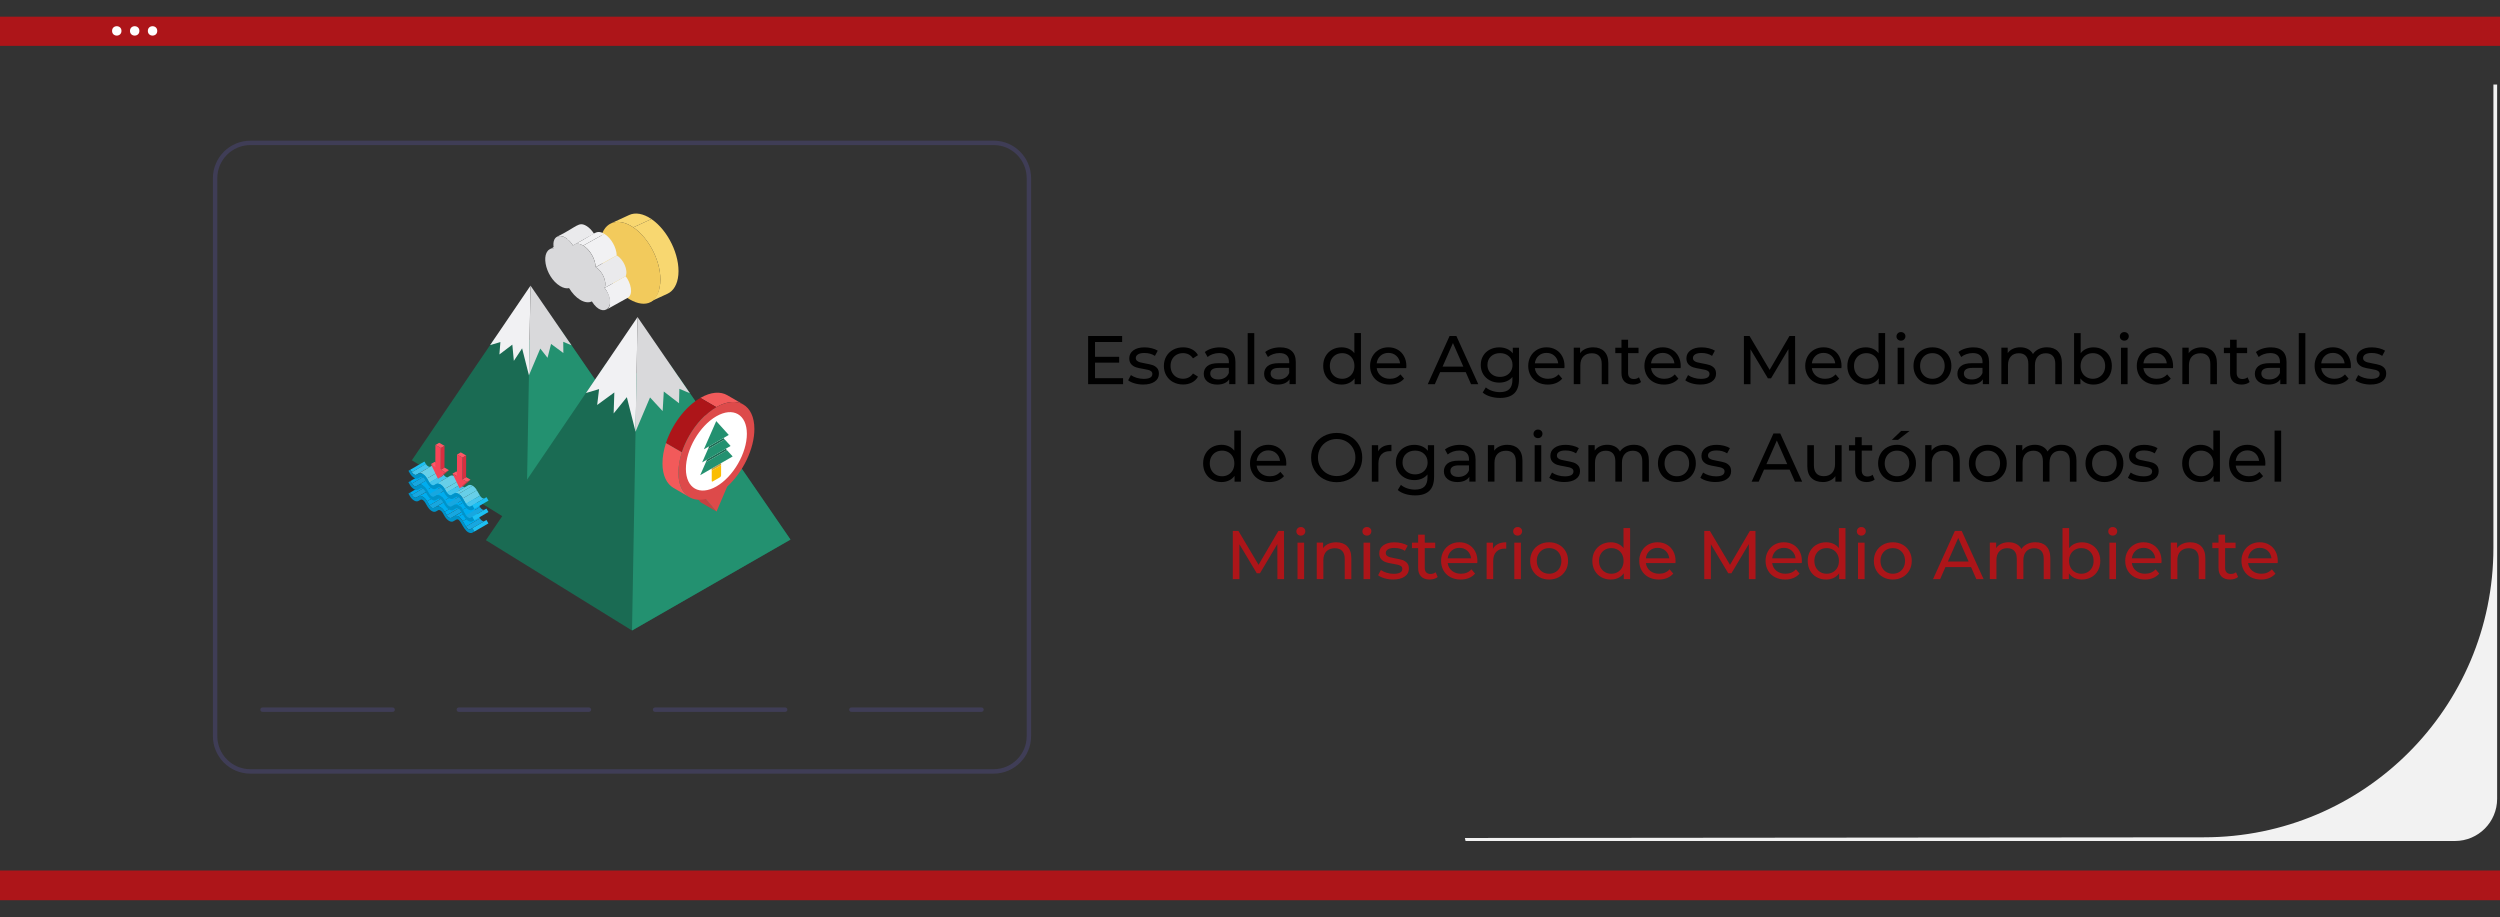 <?xml version="1.0" encoding="UTF-8"?>
<svg id="Capa_1" data-name="Capa 1" xmlns="http://www.w3.org/2000/svg" xmlns:xlink="http://www.w3.org/1999/xlink" viewBox="0 0 872 320">
  <rect x="0" y="0" width="872" height="320" fill="#333333" stroke="none"/>
  <defs>
    <style>
      .cls-1 {
        fill: #00adef;
      }

      .cls-2 {
        fill: #d72f40;
      }

      .cls-3 {
        clip-path: url(#clippath-2);
      }

      .cls-3, .cls-4, .cls-5, .cls-6 {
        fill: none;
      }

      .cls-7 {
        fill: #fff;
      }

      .cls-8 {
        fill: #1cc0f3;
      }

      .cls-9 {
        fill: #3f3d56;
      }

      .cls-10 {
        fill: #d9d9db;
      }

      .cls-11 {
        fill: #f25a5a;
      }

      .cls-12 {
        fill: #cea03a;
      }

      .cls-13 {
        fill: #67cfe8;
      }

      .cls-14 {
        fill: #0093c9;
      }

      .cls-15 {
        fill: #c44141;
      }

      .cls-16 {
        fill: #f1f1f3;
      }

      .cls-17 {
        fill: #17a7e0;
      }

      .cls-18 {
        fill: #ad1519;
      }

      .cls-19 {
        fill: #f2ca5c;
      }

      .cls-20 {
        fill: #f8d770;
      }

      .cls-21 {
        fill: #239170;
      }

      .cls-5 {
        clip-path: url(#clippath);
      }

      .cls-22 {
        fill: #eaeaec;
      }

      .cls-6 {
        clip-path: url(#clippath-1);
      }

      .cls-23 {
        fill: #fabd00;
      }

      .cls-24 {
        fill: #1a6b53;
      }

      .cls-25 {
        fill: #45c5ed;
      }

      .cls-26 {
        fill: #f74457;
      }

      .cls-27 {
        fill: #f2f2f2;
      }

      .cls-28 {
        fill: #dd4a4a;
      }

      .cls-29 {
        fill: #ff5766;
      }
    </style>
    <clipPath id="clippath">
      <rect class="cls-4" x="137.22" y="80.32" width="145.97" height="133.34" transform="translate(59.25 354.37) rotate(-88.91)"/>
    </clipPath>
    <clipPath id="clippath-1">
      <rect class="cls-4" x="226.48" y="136.88" width="60.02" height="62.75"/>
    </clipPath>
    <clipPath id="clippath-2">
      <rect class="cls-4" x="142.39" y="154.38" width="28.03" height="31.62"/>
    </clipPath>
  </defs>
  <g>
    <g class="cls-5">
      <path class="cls-20" d="m213.14,77.9l6.32-2.91c2.09-.96,4.85-.57,7.75,1.41l-6.32,2.91c-2.91-1.98-5.66-2.37-7.75-1.41h0Zm0,0"/>
    </g>
    <path class="cls-20" d="m232.82,102.46l-6.32,2.91c2.07-.95,3.49-3.23,3.79-6.61.59-6.81-3.61-15.52-9.4-19.45l6.32-2.91c5.79,3.94,9.99,12.64,9.4,19.45-.3,3.38-1.72,5.65-3.79,6.61h0Zm0,0"/>
    <path class="cls-19" d="m220.9,79.31c5.79,3.93,9.99,12.64,9.4,19.45-1.42,16.21-22.37,2.17-20.94-14.24.59-6.81,5.76-9.14,11.54-5.21h0Zm0,0"/>
    <path class="cls-24" d="m195.35,114.65c-3.22,2.5-7.44,4.02-12.66,3.92-3.5-.07-10.15-.54-10.15-.54l-28.89,42.51,39.88,24.64,43.25-24.81-31.43-45.73Zm0,0"/>
    <path class="cls-21" d="m184.71,118.51l-1.18,66.67,43.25-24.81-28.17-40.98s-9.6-1.15-13.9-.88h0Zm0,0"/>
    <path class="cls-16" d="m185.04,99.64l-14.09,20.74,3.59-1.08-.35,4.34,4.51-3.43.53,5.66,2.88-4.37,2.38,9.42.55-31.28Zm0,0"/>
    <path class="cls-10" d="m184.49,130.92l3.96-9.34,2.53,3.22,1.23-4.84,4.29,3.17-.04-3.91,2.87,1.21-14.28-20.79-.55,31.28Zm0,0"/>
    <path class="cls-24" d="m233.8,127.21c-3.03,1.93-6.79,3.08-11.32,2.99-4.5-.09-8.2-1.35-11.14-3.37l-41.86,61.59,50.96,31.5,55.27-31.71-41.92-61Zm0,0"/>
    <path class="cls-21" d="m236.72,131.46c-3.03,1.93-9.71-1.17-14.24-1.26-.15,0-.29-.03-.44-.03l-1.59,89.74,55.27-31.71-39-56.75Zm0,0"/>
    <path class="cls-16" d="m222.38,110.59l-18.01,26.5,4.59-1.38-.67,5.55,5.99-4.38-.24,7.33,4.6-5.68,3.04,12.04.71-39.98Zm0,0"/>
    <path class="cls-10" d="m221.67,150.57l5.06-11.94,4.4,4.76.4-6.83,5.32,4.1.11-5.04,3.67,1.54-18.26-26.57-.71,39.98Zm0,0"/>
    <path class="cls-22" d="m191.82,86.92c7.48-4.03,7.4-4.41,8.7-4.43l-7.35,4.09c-.5,0-.95.12-1.35.34h0Zm0,0"/>
    <path class="cls-22" d="m194.29,82.56c6.95-3.36,7.47-5.43,10.28-3.74,1,.6,1.91,1.57,2.61,2.7l-7.35,4.09c-1.2-1.94-3.66-4.09-5.54-3.04h0Zm0,0"/>
    <path class="cls-16" d="m218.94,103.87l-7.35,4.09c2.17-1.21,1.03-5.32-.71-7.53l7.35-4.09c1.73,2.21,2.86,6.34.71,7.53h0Zm0,0"/>
    <path class="cls-16" d="m200.26,85.29c6.92-3.32,7.52-5.53,10.52-3.72l-7.35,4.09c-1.23-.74-2.35-.82-3.17-.37h0Zm0,0"/>
    <path class="cls-22" d="m207.75,93.16l7.35-4.09.07.03-7.35,4.09-.07-.03Zm0,0"/>
    <path class="cls-22" d="m207.82,93.19l7.35-4.09c2.26,1.36,4,5.07,3.07,7.24l-7.35,4.09c.92-2.15-.78-5.86-3.07-7.24h0Zm0,0"/>
    <path class="cls-16" d="m203.44,85.66l7.35-4.09c2.36,1.42,4.23,4.71,4.32,7.5l-7.35,4.09c-.08-2.79-1.96-6.08-4.32-7.5h0Zm0,0"/>
    <path class="cls-10" d="m207.75,93.16l.07.03c2.26,1.36,4,5.07,3.07,7.24,4.81,6.12-.33,11.3-4.45,4.7-1.08.53-2.52.39-4.08-.55-1.5-.9-2.84-2.38-3.86-4.08-.89.2-1.97-.02-3.12-.71-5.52-3.33-7.25-13.16-2.22-13.2-1-5.26,3.73-5.73,6.67-.97,2.66-2.47,7.77,2.83,7.92,7.55h0Zm0,0"/>
  </g>
  <rect id="e89f9aca-511f-49ec-bc12-8613d3bd0166" class="cls-18" y="5.82" width="872" height="10.18"/>
  <rect id="e89f9aca-511f-49ec-bc12-8613d3bd0166-2" data-name="e89f9aca-511f-49ec-bc12-8613d3bd0166" class="cls-18" x="0" y="303.63" width="872" height="10.37"/>
  <circle id="f2fdcd7e-077f-47c5-987d-3f56ec08fcb2" class="cls-7" cx="46.98" cy="10.78" r="1.64"/>
  <circle id="bb8af87f-8865-4134-a554-08faac1a89d0" class="cls-7" cx="53.21" cy="10.78" r="1.64"/>
  <circle id="bd4c0ca0-b96c-4f92-a965-84f83cdee98a" class="cls-7" cx="40.73" cy="10.78" r="1.64"/>
  <g>
    <path d="m391.73,131.91v2.09h-12.19v-16.8h11.86v2.09h-9.46v5.16h8.42v2.04h-8.42v5.42h9.79Z"/>
    <path d="m395.76,133.72c-.96-.28-1.71-.64-2.26-1.07l.96-1.82c.56.4,1.24.72,2.04.96.8.24,1.61.36,2.42.36,2.02,0,3.02-.58,3.02-1.73,0-.38-.14-.69-.41-.91-.27-.22-.61-.39-1.02-.49-.41-.1-.99-.22-1.74-.35-1.02-.16-1.86-.34-2.51-.55s-1.2-.56-1.67-1.06c-.46-.5-.7-1.19-.7-2.09,0-1.15.48-2.08,1.44-2.77.96-.7,2.25-1.04,3.86-1.04.85,0,1.7.1,2.54.31.85.21,1.54.49,2.09.84l-.98,1.82c-1.04-.67-2.26-1.01-3.67-1.01-.98,0-1.72.16-2.23.48-.51.32-.77.74-.77,1.27,0,.42.14.74.43.98.29.24.64.42,1.07.53.42.11,1.02.24,1.79.38,1.02.18,1.85.36,2.48.56.63.2,1.17.54,1.62,1.02s.67,1.15.67,2.02c0,1.15-.49,2.07-1.48,2.75-.98.68-2.32,1.02-4.02,1.02-1.04,0-2.04-.14-3-.42Z"/>
    <path d="m409.21,133.3c-1.02-.56-1.81-1.33-2.39-2.32-.58-.98-.86-2.1-.86-3.35s.29-2.36.86-3.35,1.37-1.75,2.39-2.3c1.02-.55,2.17-.83,3.47-.83,1.15,0,2.18.23,3.08.7.9.46,1.6,1.14,2.1,2.02l-1.75,1.13c-.4-.61-.9-1.06-1.49-1.37-.59-.3-1.25-.46-1.97-.46-.83,0-1.58.18-2.24.55-.66.37-1.18.89-1.56,1.57-.38.68-.56,1.46-.56,2.34s.19,1.68.56,2.36c.38.68.9,1.2,1.56,1.57.66.37,1.41.55,2.24.55.72,0,1.38-.15,1.97-.46.59-.3,1.09-.76,1.49-1.37l1.75,1.1c-.5.88-1.2,1.56-2.1,2.03-.9.47-1.93.71-3.08.71-1.3,0-2.45-.28-3.47-.84Z"/>
    <path d="m429.52,122.45c.94.86,1.4,2.15,1.4,3.86v7.68h-2.18v-1.68c-.38.59-.93,1.04-1.64,1.36-.71.31-1.56.47-2.53.47-1.42,0-2.56-.34-3.42-1.03-.86-.69-1.28-1.59-1.28-2.71s.41-2.02,1.22-2.7c.82-.68,2.11-1.02,3.89-1.02h3.65v-.46c0-.99-.29-1.75-.86-2.28-.58-.53-1.42-.79-2.54-.79-.75,0-1.49.12-2.21.37-.72.25-1.33.58-1.82,1l-.96-1.73c.66-.53,1.44-.93,2.35-1.21.91-.28,1.88-.42,2.9-.42,1.76,0,3.11.43,4.04,1.3Zm-2.29,9.32c.64-.39,1.1-.95,1.39-1.67v-1.78h-3.55c-1.95,0-2.93.66-2.93,1.97,0,.64.25,1.14.74,1.51.5.37,1.18.55,2.06.55s1.64-.2,2.28-.59Z"/>
    <path d="m435.19,116.19h2.3v17.81h-2.3v-17.81Z"/>
    <path d="m450.57,122.45c.94.86,1.4,2.15,1.4,3.86v7.68h-2.18v-1.68c-.38.59-.93,1.04-1.64,1.36-.71.31-1.56.47-2.53.47-1.42,0-2.56-.34-3.42-1.03-.86-.69-1.28-1.59-1.28-2.71s.41-2.02,1.22-2.7c.82-.68,2.11-1.02,3.89-1.02h3.65v-.46c0-.99-.29-1.75-.86-2.28-.58-.53-1.42-.79-2.54-.79-.75,0-1.49.12-2.21.37-.72.25-1.33.58-1.82,1l-.96-1.73c.66-.53,1.44-.93,2.35-1.21.91-.28,1.88-.42,2.9-.42,1.76,0,3.11.43,4.04,1.3Zm-2.29,9.32c.64-.39,1.1-.95,1.39-1.67v-1.78h-3.55c-1.95,0-2.93.66-2.93,1.97,0,.64.25,1.14.74,1.51.5.37,1.18.55,2.06.55s1.64-.2,2.28-.59Z"/>
    <path d="m474.7,116.19v17.81h-2.21v-2.02c-.51.7-1.16,1.24-1.94,1.61-.78.37-1.65.55-2.59.55-1.23,0-2.34-.27-3.31-.82s-1.74-1.31-2.29-2.29c-.55-.98-.83-2.12-.83-3.4s.28-2.41.83-3.38c.55-.98,1.32-1.74,2.29-2.28s2.08-.82,3.31-.82c.91,0,1.75.17,2.52.52.77.34,1.41.85,1.92,1.52v-7.01h2.3Zm-4.37,15.37c.66-.38,1.17-.9,1.54-1.58.37-.68.55-1.46.55-2.34s-.18-1.66-.55-2.34c-.37-.68-.88-1.2-1.54-1.57-.66-.37-1.38-.55-2.18-.55s-1.55.18-2.2.55c-.65.37-1.16.89-1.54,1.57-.38.68-.56,1.46-.56,2.34s.19,1.66.56,2.34c.38.68.89,1.21,1.54,1.58.65.38,1.38.56,2.2.56s1.53-.19,2.18-.56Z"/>
    <path d="m490.51,128.4h-10.32c.14,1.12.64,2.02,1.48,2.7.84.68,1.88,1.02,3.13,1.02,1.52,0,2.74-.51,3.67-1.54l1.27,1.49c-.58.67-1.29,1.18-2.15,1.54-.86.35-1.81.53-2.87.53-1.34,0-2.54-.28-3.58-.83-1.04-.55-1.84-1.32-2.41-2.32-.57-.99-.85-2.11-.85-3.36s.28-2.34.83-3.34c.55-.99,1.31-1.76,2.28-2.32.97-.55,2.06-.83,3.28-.83s2.3.28,3.25.83c.95.55,1.7,1.32,2.23,2.32s.8,2.13.8,3.41c0,.18-.02.41-.05.7Zm-9.01-4.3c-.74.67-1.18,1.55-1.31,2.64h8.16c-.13-1.07-.56-1.95-1.31-2.63-.74-.68-1.67-1.02-2.77-1.02s-2.03.34-2.77,1.01Z"/>
    <path d="m511.25,129.8h-8.93l-1.85,4.2h-2.47l7.61-16.8h2.38l7.63,16.8h-2.52l-1.85-4.2Zm-.84-1.92l-3.62-8.23-3.62,8.23h7.25Z"/>
    <path d="m529.83,121.28v10.99c0,2.22-.55,3.87-1.66,4.93-1.1,1.06-2.75,1.6-4.94,1.6-1.2,0-2.34-.16-3.43-.49-1.09-.33-1.97-.8-2.64-1.4l1.1-1.78c.59.51,1.32.92,2.2,1.21s1.77.44,2.7.44c1.49,0,2.59-.35,3.3-1.06.71-.7,1.07-1.78,1.07-3.22v-1.01c-.54.66-1.21,1.15-2,1.48-.79.33-1.65.49-2.58.49-1.22,0-2.32-.26-3.3-.78-.98-.52-1.76-1.25-2.32-2.18-.56-.94-.84-2-.84-3.2s.28-2.27.84-3.2c.56-.94,1.33-1.66,2.32-2.17.98-.51,2.08-.77,3.3-.77.96,0,1.85.18,2.68.53.82.35,1.5.87,2.03,1.56v-1.97h2.18Zm-4.38,9.65c.66-.35,1.18-.84,1.56-1.48.38-.63.56-1.35.56-2.15,0-1.23-.41-2.23-1.22-2.99-.82-.76-1.86-1.14-3.14-1.14s-2.35.38-3.17,1.14c-.82.76-1.22,1.76-1.22,2.99,0,.8.19,1.52.56,2.15.38.63.9,1.12,1.56,1.48s1.42.53,2.27.53,1.58-.18,2.24-.53Z"/>
    <path d="m545.67,128.4h-10.32c.14,1.12.64,2.02,1.48,2.7.84.68,1.88,1.02,3.13,1.02,1.52,0,2.74-.51,3.67-1.54l1.27,1.49c-.58.67-1.29,1.18-2.15,1.54-.86.35-1.81.53-2.87.53-1.34,0-2.54-.28-3.58-.83-1.04-.55-1.84-1.32-2.41-2.32-.57-.99-.85-2.11-.85-3.36s.28-2.34.83-3.34c.55-.99,1.31-1.76,2.28-2.32.97-.55,2.06-.83,3.28-.83s2.3.28,3.25.83c.95.55,1.7,1.32,2.23,2.32s.8,2.13.8,3.41c0,.18-.02.41-.05.7Zm-9.01-4.3c-.74.67-1.18,1.55-1.31,2.64h8.16c-.13-1.07-.56-1.95-1.31-2.63-.74-.68-1.67-1.02-2.77-1.02s-2.03.34-2.77,1.01Z"/>
    <path d="m559.55,122.56c.95.94,1.43,2.31,1.43,4.12v7.32h-2.3v-7.06c0-1.23-.3-2.16-.89-2.78s-1.44-.94-2.54-.94c-1.25,0-2.23.36-2.95,1.09-.72.73-1.08,1.77-1.08,3.13v6.55h-2.3v-12.72h2.21v1.92c.46-.66,1.09-1.16,1.88-1.51.79-.35,1.69-.53,2.7-.53,1.62,0,2.9.47,3.85,1.4Z"/>
    <path d="m572.4,133.25c-.34.29-.75.51-1.25.66s-1.01.23-1.54.23c-1.28,0-2.27-.34-2.98-1.03-.71-.69-1.06-1.67-1.06-2.95v-6.98h-2.16v-1.9h2.16v-2.78h2.3v2.78h3.65v1.9h-3.65v6.89c0,.69.17,1.22.52,1.58.34.37.84.55,1.48.55.7,0,1.3-.2,1.8-.6l.72,1.66Z"/>
    <path d="m586.2,128.4h-10.32c.14,1.12.64,2.02,1.48,2.7.84.68,1.88,1.02,3.13,1.02,1.52,0,2.74-.51,3.67-1.54l1.27,1.49c-.58.67-1.29,1.18-2.15,1.54-.86.35-1.81.53-2.87.53-1.34,0-2.54-.28-3.58-.83-1.04-.55-1.84-1.32-2.41-2.32-.57-.99-.85-2.11-.85-3.36s.28-2.34.83-3.34,1.31-1.76,2.28-2.32c.97-.55,2.06-.83,3.28-.83s2.3.28,3.25.83c.95.55,1.7,1.32,2.23,2.32s.8,2.13.8,3.41c0,.18-.02.41-.05.7Zm-9.01-4.3c-.74.67-1.18,1.55-1.31,2.64h8.16c-.13-1.07-.56-1.95-1.31-2.63-.74-.68-1.67-1.02-2.77-1.02s-2.03.34-2.77,1.01Z"/>
    <path d="m590.09,133.72c-.96-.28-1.71-.64-2.26-1.07l.96-1.82c.56.4,1.24.72,2.04.96s1.61.36,2.42.36c2.02,0,3.02-.58,3.02-1.73,0-.38-.14-.69-.41-.91-.27-.22-.61-.39-1.02-.49-.41-.1-.99-.22-1.74-.35-1.02-.16-1.86-.34-2.51-.55-.65-.21-1.2-.56-1.67-1.06-.46-.5-.7-1.19-.7-2.09,0-1.15.48-2.08,1.44-2.77.96-.7,2.25-1.04,3.86-1.04.85,0,1.7.1,2.54.31s1.54.49,2.09.84l-.98,1.82c-1.04-.67-2.26-1.01-3.67-1.01-.98,0-1.72.16-2.23.48-.51.32-.77.74-.77,1.27,0,.42.14.74.43.98.29.24.64.42,1.07.53.42.11,1.02.24,1.79.38,1.02.18,1.85.36,2.48.56.63.2,1.17.54,1.62,1.02.45.48.67,1.15.67,2.02,0,1.15-.49,2.07-1.48,2.75-.98.68-2.32,1.02-4.02,1.02-1.04,0-2.04-.14-3-.42Z"/>
    <path d="m623.83,134l-.02-12.24-6.07,10.2h-1.1l-6.07-10.13v12.17h-2.3v-16.8h1.97l7.01,11.81,6.91-11.81h1.97l.02,16.8h-2.3Z"/>
    <path d="m642.29,128.4h-10.32c.14,1.12.64,2.02,1.48,2.7.84.68,1.88,1.02,3.13,1.02,1.52,0,2.74-.51,3.67-1.54l1.27,1.49c-.58.67-1.29,1.18-2.15,1.54-.86.35-1.81.53-2.87.53-1.34,0-2.54-.28-3.58-.83-1.04-.55-1.84-1.32-2.41-2.32-.57-.99-.85-2.11-.85-3.36s.28-2.34.83-3.34,1.31-1.76,2.28-2.32c.97-.55,2.06-.83,3.28-.83s2.3.28,3.25.83c.95.55,1.7,1.32,2.23,2.32s.8,2.13.8,3.41c0,.18-.02.41-.05.7Zm-9.01-4.3c-.74.67-1.18,1.55-1.31,2.64h8.16c-.13-1.07-.56-1.95-1.31-2.63-.74-.68-1.67-1.02-2.77-1.02s-2.03.34-2.77,1.01Z"/>
    <path d="m657.53,116.19v17.81h-2.21v-2.02c-.51.7-1.16,1.24-1.94,1.61-.78.37-1.65.55-2.59.55-1.23,0-2.34-.27-3.31-.82s-1.74-1.31-2.29-2.29c-.55-.98-.83-2.12-.83-3.4s.28-2.41.83-3.38c.55-.98,1.32-1.74,2.29-2.28s2.08-.82,3.31-.82c.91,0,1.75.17,2.52.52.77.34,1.41.85,1.92,1.52v-7.01h2.3Zm-4.37,15.37c.66-.38,1.17-.9,1.54-1.58.37-.68.55-1.46.55-2.34s-.18-1.66-.55-2.34c-.37-.68-.88-1.2-1.54-1.57-.66-.37-1.38-.55-2.18-.55s-1.55.18-2.2.55c-.65.37-1.16.89-1.54,1.57-.38.68-.56,1.46-.56,2.34s.19,1.66.56,2.34c.38.68.89,1.21,1.54,1.58.65.38,1.38.56,2.2.56s1.53-.19,2.18-.56Z"/>
    <path d="m661.93,118.4c-.3-.29-.44-.64-.44-1.06s.15-.77.44-1.07c.3-.3.67-.44,1.12-.44s.82.14,1.12.42c.3.28.44.63.44,1.04s-.15.8-.44,1.09c-.3.3-.67.44-1.12.44s-.82-.14-1.12-.43Zm-.04,2.88h2.3v12.72h-2.3v-12.72Z"/>
    <path d="m670.63,133.3c-1.01-.56-1.8-1.33-2.36-2.32-.57-.98-.85-2.1-.85-3.35s.28-2.36.85-3.35c.57-.98,1.36-1.75,2.36-2.3,1.01-.55,2.14-.83,3.41-.83s2.4.28,3.4.83c1,.55,1.78,1.32,2.35,2.3.57.98.85,2.1.85,3.35s-.28,2.36-.85,3.35c-.57.98-1.35,1.76-2.35,2.32s-2.13.84-3.4.84-2.4-.28-3.41-.84Zm5.6-1.74c.65-.38,1.16-.9,1.52-1.58.37-.68.55-1.46.55-2.34s-.18-1.66-.55-2.34c-.37-.68-.88-1.2-1.52-1.57-.65-.37-1.38-.55-2.2-.55s-1.55.18-2.2.55c-.65.37-1.16.89-1.54,1.57-.38.68-.56,1.46-.56,2.34s.19,1.66.56,2.34c.38.68.89,1.21,1.54,1.58.65.38,1.38.56,2.2.56s1.55-.19,2.2-.56Z"/>
    <path d="m692.39,122.45c.94.86,1.4,2.15,1.4,3.86v7.68h-2.18v-1.68c-.38.59-.93,1.04-1.64,1.36s-1.56.47-2.53.47c-1.42,0-2.56-.34-3.42-1.03-.86-.69-1.28-1.59-1.28-2.71s.41-2.02,1.22-2.7c.82-.68,2.11-1.02,3.89-1.02h3.65v-.46c0-.99-.29-1.75-.86-2.28-.58-.53-1.42-.79-2.54-.79-.75,0-1.49.12-2.21.37-.72.25-1.33.58-1.82,1l-.96-1.73c.66-.53,1.44-.93,2.35-1.21.91-.28,1.88-.42,2.9-.42,1.76,0,3.11.43,4.04,1.3Zm-2.29,9.32c.64-.39,1.1-.95,1.39-1.67v-1.78h-3.55c-1.95,0-2.93.66-2.93,1.97,0,.64.25,1.14.74,1.51.5.37,1.18.55,2.06.55s1.64-.2,2.28-.59Z"/>
    <path d="m717.78,122.55c.94.93,1.4,2.3,1.4,4.13v7.32h-2.3v-7.06c0-1.23-.28-2.16-.85-2.78-.57-.62-1.38-.94-2.44-.94-1.17,0-2.1.36-2.78,1.09-.69.73-1.03,1.77-1.03,3.13v6.55h-2.3v-7.06c0-1.23-.28-2.16-.85-2.78-.57-.62-1.38-.94-2.44-.94-1.17,0-2.1.36-2.78,1.09-.69.73-1.03,1.77-1.03,3.13v6.55h-2.3v-12.72h2.21v1.9c.46-.66,1.07-1.16,1.82-1.5.75-.34,1.61-.52,2.57-.52s1.87.2,2.64.6c.77.4,1.36.98,1.78,1.75.48-.74,1.15-1.31,2-1.73.86-.42,1.82-.62,2.89-.62,1.6,0,2.87.46,3.8,1.39Z"/>
    <path d="m733.49,121.97c.98.54,1.74,1.3,2.29,2.28.55.98.83,2.1.83,3.38s-.28,2.41-.83,3.4c-.55.98-1.32,1.75-2.29,2.29-.98.54-2.08.82-3.31.82-.94,0-1.81-.18-2.59-.55-.78-.37-1.43-.9-1.94-1.61v2.02h-2.21v-17.81h2.3v7.01c.51-.67,1.15-1.18,1.92-1.52.77-.34,1.61-.52,2.52-.52,1.23,0,2.34.27,3.31.82Zm-1.31,9.59c.65-.38,1.16-.9,1.54-1.58.38-.68.56-1.46.56-2.34s-.19-1.66-.56-2.34c-.38-.68-.89-1.2-1.54-1.57-.65-.37-1.38-.55-2.2-.55s-1.53.18-2.18.55c-.66.37-1.17.89-1.54,1.57-.37.68-.55,1.46-.55,2.34s.18,1.66.55,2.34c.37.68.88,1.21,1.54,1.58.66.38,1.38.56,2.18.56s1.55-.19,2.2-.56Z"/>
    <path d="m739.84,118.4c-.3-.29-.44-.64-.44-1.06s.15-.77.44-1.07c.3-.3.67-.44,1.12-.44s.82.14,1.12.42c.3.28.44.63.44,1.04s-.15.8-.44,1.09c-.3.3-.67.44-1.12.44s-.82-.14-1.12-.43Zm-.04,2.88h2.3v12.72h-2.3v-12.72Z"/>
    <path d="m757.94,128.4h-10.32c.14,1.12.64,2.02,1.48,2.7.84.68,1.88,1.02,3.13,1.02,1.52,0,2.74-.51,3.67-1.54l1.27,1.49c-.58.67-1.29,1.18-2.15,1.54s-1.81.53-2.87.53c-1.34,0-2.54-.28-3.58-.83-1.04-.55-1.84-1.32-2.41-2.32-.57-.99-.85-2.11-.85-3.36s.28-2.34.83-3.34,1.31-1.76,2.28-2.32c.97-.55,2.06-.83,3.28-.83s2.3.28,3.25.83c.95.55,1.7,1.32,2.23,2.32s.8,2.13.8,3.41c0,.18-.02.41-.05.7Zm-9.01-4.3c-.74.67-1.18,1.55-1.31,2.64h8.16c-.13-1.07-.56-1.95-1.31-2.63-.74-.68-1.67-1.02-2.77-1.02s-2.03.34-2.77,1.01Z"/>
    <path d="m771.83,122.56c.95.94,1.43,2.31,1.43,4.12v7.32h-2.3v-7.06c0-1.23-.3-2.16-.89-2.78-.59-.62-1.44-.94-2.54-.94-1.25,0-2.23.36-2.95,1.09-.72.73-1.08,1.77-1.08,3.13v6.55h-2.3v-12.72h2.21v1.92c.46-.66,1.09-1.16,1.88-1.51.79-.35,1.69-.53,2.7-.53,1.62,0,2.9.47,3.85,1.4Z"/>
    <path d="m784.68,133.25c-.34.29-.75.51-1.25.66s-1.01.23-1.54.23c-1.28,0-2.27-.34-2.98-1.03-.7-.69-1.06-1.67-1.06-2.95v-6.98h-2.16v-1.9h2.16v-2.78h2.3v2.78h3.65v1.9h-3.65v6.89c0,.69.17,1.22.52,1.58.34.37.84.55,1.48.55.7,0,1.3-.2,1.8-.6l.72,1.66Z"/>
    <path d="m796.14,122.45c.94.86,1.4,2.15,1.4,3.86v7.68h-2.18v-1.68c-.38.59-.93,1.04-1.64,1.36s-1.56.47-2.53.47c-1.42,0-2.56-.34-3.42-1.03-.86-.69-1.28-1.59-1.28-2.71s.41-2.02,1.22-2.7c.82-.68,2.11-1.02,3.89-1.02h3.65v-.46c0-.99-.29-1.75-.86-2.28-.58-.53-1.42-.79-2.54-.79-.75,0-1.49.12-2.21.37-.72.25-1.33.58-1.82,1l-.96-1.73c.66-.53,1.44-.93,2.35-1.21.91-.28,1.88-.42,2.9-.42,1.76,0,3.11.43,4.04,1.3Zm-2.29,9.32c.64-.39,1.1-.95,1.39-1.67v-1.78h-3.55c-1.95,0-2.93.66-2.93,1.97,0,.64.25,1.14.74,1.51.5.37,1.18.55,2.06.55s1.64-.2,2.28-.59Z"/>
    <path d="m801.81,116.19h2.3v17.81h-2.3v-17.81Z"/>
    <path d="m819.96,128.4h-10.32c.14,1.12.64,2.02,1.48,2.7.84.68,1.88,1.02,3.13,1.02,1.52,0,2.74-.51,3.67-1.54l1.27,1.49c-.58.67-1.29,1.18-2.15,1.54s-1.81.53-2.87.53c-1.34,0-2.54-.28-3.58-.83-1.04-.55-1.84-1.32-2.41-2.32-.57-.99-.85-2.11-.85-3.36s.28-2.34.83-3.34,1.31-1.76,2.28-2.32c.97-.55,2.06-.83,3.28-.83s2.3.28,3.25.83c.95.55,1.7,1.32,2.23,2.32s.8,2.13.8,3.41c0,.18-.02.41-.05.7Zm-9.01-4.3c-.74.67-1.18,1.55-1.31,2.64h8.16c-.13-1.07-.56-1.95-1.31-2.63-.74-.68-1.67-1.02-2.77-1.02s-2.03.34-2.77,1.01Z"/>
    <path d="m823.84,133.72c-.96-.28-1.71-.64-2.26-1.07l.96-1.82c.56.4,1.24.72,2.04.96.8.24,1.61.36,2.42.36,2.02,0,3.02-.58,3.02-1.73,0-.38-.14-.69-.41-.91-.27-.22-.61-.39-1.02-.49-.41-.1-.99-.22-1.74-.35-1.02-.16-1.86-.34-2.51-.55-.65-.21-1.2-.56-1.67-1.06-.46-.5-.7-1.19-.7-2.09,0-1.15.48-2.08,1.44-2.77.96-.7,2.25-1.04,3.86-1.04.85,0,1.7.1,2.54.31.85.21,1.54.49,2.09.84l-.98,1.82c-1.04-.67-2.26-1.01-3.67-1.01-.98,0-1.72.16-2.23.48-.51.32-.77.74-.77,1.27,0,.42.14.74.43.98.29.24.64.42,1.07.53s1.02.24,1.79.38c1.02.18,1.85.36,2.48.56.63.2,1.17.54,1.62,1.02.45.48.67,1.15.67,2.02,0,1.15-.49,2.07-1.48,2.75-.98.68-2.32,1.02-4.02,1.02-1.04,0-2.04-.14-3-.42Z"/>
    <path d="m432.82,150.19v17.81h-2.21v-2.02c-.51.71-1.16,1.24-1.94,1.61-.78.37-1.65.55-2.59.55-1.23,0-2.34-.27-3.31-.82-.98-.54-1.74-1.31-2.29-2.29-.55-.98-.83-2.12-.83-3.4s.28-2.41.83-3.38c.55-.98,1.32-1.74,2.29-2.28.98-.54,2.08-.82,3.31-.82.91,0,1.75.17,2.52.52.77.34,1.41.85,1.92,1.52v-7.01h2.3Zm-4.37,15.37c.66-.38,1.17-.9,1.54-1.58.37-.68.55-1.46.55-2.34s-.18-1.66-.55-2.34c-.37-.68-.88-1.2-1.54-1.57-.66-.37-1.38-.55-2.18-.55s-1.55.18-2.2.55c-.65.37-1.16.89-1.54,1.57-.38.68-.56,1.46-.56,2.34s.19,1.66.56,2.34c.38.68.89,1.21,1.54,1.58.65.38,1.38.56,2.2.56s1.53-.19,2.18-.56Z"/>
    <path d="m448.63,162.4h-10.32c.14,1.12.64,2.02,1.48,2.7.84.68,1.88,1.02,3.13,1.02,1.52,0,2.74-.51,3.67-1.54l1.27,1.49c-.58.67-1.29,1.18-2.15,1.54-.86.35-1.81.53-2.87.53-1.34,0-2.54-.28-3.58-.83-1.04-.55-1.84-1.32-2.41-2.32-.57-.99-.85-2.11-.85-3.36s.28-2.34.83-3.34c.55-.99,1.31-1.76,2.28-2.32.97-.55,2.06-.83,3.28-.83s2.3.28,3.25.83c.95.55,1.7,1.32,2.23,2.32s.8,2.13.8,3.41c0,.18-.02.41-.05.7Zm-9.01-4.3c-.74.67-1.18,1.55-1.31,2.64h8.16c-.13-1.07-.56-1.95-1.31-2.63-.74-.68-1.67-1.02-2.77-1.02s-2.03.34-2.77,1.01Z"/>
    <path d="m461.67,167.07c-1.36-.74-2.43-1.77-3.2-3.08-.78-1.31-1.16-2.78-1.16-4.39s.39-3.08,1.16-4.39c.78-1.31,1.84-2.34,3.2-3.08s2.89-1.12,4.58-1.12,3.2.37,4.56,1.12c1.36.74,2.42,1.77,3.19,3.07.77,1.3,1.15,2.77,1.15,4.4s-.38,3.1-1.15,4.4c-.77,1.3-1.83,2.33-3.19,3.07-1.36.74-2.88,1.12-4.56,1.12s-3.22-.37-4.58-1.12Zm7.91-1.86c.98-.56,1.76-1.33,2.33-2.32.57-.98.85-2.08.85-3.3s-.28-2.32-.85-3.3c-.57-.98-1.34-1.76-2.33-2.32-.98-.56-2.09-.84-3.32-.84s-2.35.28-3.35.84c-1,.56-1.78,1.33-2.35,2.32-.57.98-.85,2.08-.85,3.3s.28,2.32.85,3.3c.57.98,1.35,1.76,2.35,2.32,1,.56,2.12.84,3.35.84s2.34-.28,3.32-.84Z"/>
    <path d="m482.47,155.73c.78-.38,1.74-.58,2.86-.58v2.23c-.13-.02-.3-.02-.53-.02-1.25,0-2.23.37-2.94,1.12-.71.74-1.07,1.8-1.07,3.18v6.34h-2.3v-12.72h2.21v2.14c.4-.74.99-1.3,1.78-1.68Z"/>
    <path d="m500.21,155.28v10.99c0,2.22-.55,3.87-1.66,4.93-1.1,1.06-2.75,1.6-4.94,1.6-1.2,0-2.34-.16-3.43-.49s-1.97-.8-2.64-1.4l1.1-1.78c.59.51,1.32.92,2.2,1.21s1.77.44,2.7.44c1.49,0,2.59-.35,3.3-1.06s1.07-1.78,1.07-3.22v-1.01c-.54.66-1.21,1.15-2,1.48-.79.33-1.65.49-2.58.49-1.22,0-2.32-.26-3.3-.78-.98-.52-1.76-1.25-2.32-2.18-.56-.94-.84-2-.84-3.2s.28-2.27.84-3.2c.56-.94,1.33-1.66,2.32-2.17.98-.51,2.08-.77,3.3-.77.96,0,1.85.18,2.68.53.82.35,1.5.87,2.03,1.56v-1.97h2.18Zm-4.38,9.65c.66-.35,1.18-.84,1.56-1.48s.56-1.35.56-2.15c0-1.23-.41-2.23-1.22-2.99-.82-.76-1.86-1.14-3.14-1.14s-2.35.38-3.17,1.14c-.82.76-1.22,1.76-1.22,2.99,0,.8.19,1.52.56,2.15s.9,1.12,1.56,1.48c.66.35,1.42.53,2.27.53s1.58-.18,2.24-.53Z"/>
    <path d="m513.28,156.45c.94.86,1.4,2.15,1.4,3.86v7.68h-2.18v-1.68c-.38.59-.93,1.04-1.64,1.36-.71.31-1.56.47-2.53.47-1.42,0-2.56-.34-3.42-1.03-.86-.69-1.28-1.59-1.28-2.71s.41-2.02,1.22-2.7c.82-.68,2.11-1.02,3.89-1.02h3.65v-.46c0-.99-.29-1.75-.86-2.28-.58-.53-1.42-.79-2.54-.79-.75,0-1.49.12-2.21.37-.72.25-1.33.58-1.82,1l-.96-1.73c.66-.53,1.44-.93,2.35-1.21.91-.28,1.88-.42,2.9-.42,1.76,0,3.11.43,4.04,1.3Zm-2.29,9.32c.64-.39,1.1-.95,1.39-1.67v-1.78h-3.55c-1.95,0-2.93.66-2.93,1.97,0,.64.25,1.14.74,1.51.5.37,1.18.55,2.06.55s1.64-.2,2.28-.59Z"/>
    <path d="m529.6,156.56c.95.94,1.43,2.31,1.43,4.12v7.32h-2.3v-7.06c0-1.23-.3-2.16-.89-2.78-.59-.62-1.44-.94-2.54-.94-1.25,0-2.23.36-2.95,1.09-.72.73-1.08,1.77-1.08,3.13v6.55h-2.3v-12.72h2.21v1.92c.46-.66,1.09-1.16,1.88-1.51.79-.35,1.69-.53,2.7-.53,1.62,0,2.9.47,3.85,1.4Z"/>
    <path d="m535.33,152.4c-.3-.29-.44-.64-.44-1.06s.15-.77.44-1.07c.3-.3.67-.44,1.12-.44s.82.14,1.12.42c.3.28.44.63.44,1.04s-.15.8-.44,1.09-.67.44-1.12.44-.82-.14-1.12-.43Zm-.04,2.88h2.3v12.72h-2.3v-12.72Z"/>
    <path d="m542.64,167.72c-.96-.28-1.71-.64-2.26-1.07l.96-1.82c.56.4,1.24.72,2.04.96s1.61.36,2.42.36c2.02,0,3.02-.58,3.02-1.73,0-.38-.14-.69-.41-.91-.27-.22-.61-.39-1.02-.49-.41-.1-.99-.22-1.74-.35-1.02-.16-1.86-.34-2.51-.55-.65-.21-1.2-.56-1.67-1.06-.46-.5-.7-1.19-.7-2.09,0-1.15.48-2.08,1.44-2.77.96-.7,2.25-1.04,3.86-1.04.85,0,1.7.1,2.54.31s1.54.49,2.09.84l-.98,1.82c-1.04-.67-2.26-1.01-3.67-1.01-.98,0-1.72.16-2.23.48-.51.32-.77.74-.77,1.27,0,.42.14.74.43.98.29.24.64.42,1.07.53.42.11,1.02.24,1.79.38,1.02.18,1.85.36,2.48.56s1.17.54,1.62,1.02c.45.48.67,1.15.67,2.02,0,1.15-.49,2.07-1.48,2.75-.98.68-2.32,1.02-4.02,1.02-1.04,0-2.04-.14-3-.42Z"/>
    <path d="m573.73,156.55c.94.93,1.4,2.3,1.4,4.13v7.32h-2.3v-7.06c0-1.23-.28-2.16-.85-2.78-.57-.62-1.38-.94-2.44-.94-1.17,0-2.1.36-2.78,1.09-.69.73-1.03,1.77-1.03,3.13v6.55h-2.3v-7.06c0-1.23-.28-2.16-.85-2.78-.57-.62-1.38-.94-2.44-.94-1.17,0-2.1.36-2.78,1.09-.69.73-1.03,1.77-1.03,3.13v6.55h-2.3v-12.72h2.21v1.9c.46-.66,1.07-1.16,1.82-1.5.75-.34,1.61-.52,2.57-.52s1.87.2,2.64.6c.77.4,1.36.98,1.78,1.75.48-.74,1.15-1.31,2-1.73.86-.42,1.82-.62,2.89-.62,1.6,0,2.87.46,3.8,1.39Z"/>
    <path d="m581.5,167.3c-1.01-.56-1.8-1.33-2.36-2.32-.57-.98-.85-2.1-.85-3.35s.28-2.36.85-3.35c.57-.98,1.36-1.75,2.36-2.3,1.01-.55,2.14-.83,3.41-.83s2.4.28,3.4.83c1,.55,1.78,1.32,2.35,2.3.57.98.85,2.1.85,3.35s-.28,2.36-.85,3.35c-.57.98-1.35,1.76-2.35,2.32-1,.56-2.13.84-3.4.84s-2.4-.28-3.41-.84Zm5.6-1.74c.65-.38,1.16-.9,1.52-1.58.37-.68.55-1.46.55-2.34s-.18-1.66-.55-2.34c-.37-.68-.88-1.2-1.52-1.57-.65-.37-1.38-.55-2.2-.55s-1.55.18-2.2.55c-.65.37-1.16.89-1.54,1.57-.38.68-.56,1.46-.56,2.34s.19,1.66.56,2.34c.38.68.89,1.21,1.54,1.58.65.38,1.38.56,2.2.56s1.55-.19,2.2-.56Z"/>
    <path d="m595.34,167.72c-.96-.28-1.71-.64-2.26-1.07l.96-1.82c.56.4,1.24.72,2.04.96s1.61.36,2.42.36c2.02,0,3.02-.58,3.02-1.73,0-.38-.14-.69-.41-.91-.27-.22-.61-.39-1.02-.49-.41-.1-.99-.22-1.74-.35-1.02-.16-1.86-.34-2.51-.55-.65-.21-1.2-.56-1.67-1.06-.46-.5-.7-1.19-.7-2.09,0-1.15.48-2.08,1.44-2.77.96-.7,2.25-1.04,3.86-1.04.85,0,1.7.1,2.54.31s1.54.49,2.09.84l-.98,1.82c-1.04-.67-2.26-1.01-3.67-1.01-.98,0-1.72.16-2.23.48-.51.32-.77.74-.77,1.27,0,.42.14.74.43.98.29.24.64.42,1.07.53.42.11,1.02.24,1.79.38,1.02.18,1.85.36,2.48.56s1.17.54,1.62,1.02c.45.48.67,1.15.67,2.02,0,1.15-.49,2.07-1.48,2.75-.98.68-2.32,1.02-4.02,1.02-1.04,0-2.04-.14-3-.42Z"/>
    <path d="m624.22,163.8h-8.93l-1.85,4.2h-2.47l7.61-16.8h2.38l7.63,16.8h-2.52l-1.85-4.2Zm-.84-1.92l-3.62-8.23-3.62,8.23h7.25Z"/>
    <path d="m642.36,155.28v12.72h-2.18v-1.92c-.46.66-1.08,1.16-1.84,1.52-.76.36-1.59.54-2.48.54-1.7,0-3.03-.47-4.01-1.4-.98-.94-1.46-2.32-1.46-4.14v-7.32h2.3v7.06c0,1.23.3,2.16.89,2.8s1.44.95,2.54.95c1.22,0,2.18-.37,2.88-1.1.7-.74,1.06-1.78,1.06-3.12v-6.58h2.3Z"/>
    <path d="m653.9,167.25c-.34.29-.75.51-1.25.66-.5.15-1.01.23-1.54.23-1.28,0-2.27-.34-2.98-1.03-.71-.69-1.06-1.67-1.06-2.95v-6.98h-2.16v-1.9h2.16v-2.78h2.3v2.78h3.65v1.9h-3.65v6.89c0,.69.17,1.22.52,1.58.34.37.84.55,1.48.55.7,0,1.3-.2,1.8-.6l.72,1.66Z"/>
    <path d="m658.29,167.3c-1.01-.56-1.8-1.33-2.36-2.32-.57-.98-.85-2.1-.85-3.35s.28-2.36.85-3.35c.57-.98,1.36-1.75,2.36-2.3,1.01-.55,2.14-.83,3.41-.83s2.4.28,3.4.83c1,.55,1.78,1.32,2.35,2.3.57.98.85,2.1.85,3.35s-.28,2.36-.85,3.35c-.57.98-1.35,1.76-2.35,2.32-1,.56-2.13.84-3.4.84s-2.4-.28-3.41-.84Zm5.6-1.74c.65-.38,1.16-.9,1.52-1.58.37-.68.55-1.46.55-2.34s-.18-1.66-.55-2.34c-.37-.68-.88-1.2-1.52-1.57-.65-.37-1.38-.55-2.2-.55s-1.55.18-2.2.55c-.65.37-1.16.89-1.54,1.57-.38.68-.56,1.46-.56,2.34s.19,1.66.56,2.34c.38.68.89,1.21,1.54,1.58.65.38,1.38.56,2.2.56s1.55-.19,2.2-.56Zm-.76-15.25h2.93l-4.03,3.12h-2.16l3.26-3.12Z"/>
    <path d="m682.14,156.56c.95.94,1.43,2.31,1.43,4.12v7.32h-2.3v-7.06c0-1.23-.3-2.16-.89-2.78-.59-.62-1.44-.94-2.54-.94-1.25,0-2.23.36-2.95,1.09-.72.73-1.08,1.77-1.08,3.13v6.55h-2.3v-12.72h2.21v1.92c.46-.66,1.09-1.16,1.88-1.51.79-.35,1.69-.53,2.7-.53,1.62,0,2.9.47,3.85,1.4Z"/>
    <path d="m689.95,167.3c-1.01-.56-1.8-1.33-2.36-2.32-.57-.98-.85-2.1-.85-3.35s.28-2.36.85-3.35c.57-.98,1.36-1.75,2.36-2.3,1.01-.55,2.14-.83,3.41-.83s2.4.28,3.4.83c1,.55,1.78,1.32,2.35,2.3.57.98.85,2.1.85,3.35s-.29,2.36-.85,3.35c-.57.98-1.35,1.76-2.35,2.32-1,.56-2.13.84-3.4.84s-2.4-.28-3.41-.84Zm5.6-1.74c.65-.38,1.16-.9,1.52-1.58.37-.68.55-1.46.55-2.34s-.18-1.66-.55-2.34c-.37-.68-.88-1.2-1.52-1.57-.65-.37-1.38-.55-2.2-.55s-1.55.18-2.2.55c-.65.37-1.16.89-1.54,1.57-.38.68-.56,1.46-.56,2.34s.19,1.66.56,2.34c.38.68.89,1.21,1.54,1.58.65.38,1.38.56,2.2.56s1.55-.19,2.2-.56Z"/>
    <path d="m722.87,156.55c.94.93,1.4,2.3,1.4,4.13v7.32h-2.3v-7.06c0-1.23-.28-2.16-.85-2.78-.57-.62-1.38-.94-2.44-.94-1.17,0-2.1.36-2.78,1.09-.69.73-1.03,1.77-1.03,3.13v6.55h-2.3v-7.06c0-1.23-.28-2.16-.85-2.78-.57-.62-1.38-.94-2.44-.94-1.17,0-2.1.36-2.78,1.09-.69.73-1.03,1.77-1.03,3.13v6.55h-2.3v-12.72h2.21v1.9c.46-.66,1.07-1.16,1.82-1.5.75-.34,1.61-.52,2.57-.52s1.87.2,2.64.6c.77.4,1.36.98,1.78,1.75.48-.74,1.15-1.31,2-1.73.86-.42,1.82-.62,2.89-.62,1.6,0,2.87.46,3.8,1.39Z"/>
    <path d="m730.63,167.3c-1.01-.56-1.8-1.33-2.36-2.32-.57-.98-.85-2.1-.85-3.35s.28-2.36.85-3.35c.57-.98,1.36-1.75,2.36-2.3,1.01-.55,2.14-.83,3.41-.83s2.4.28,3.4.83c1,.55,1.78,1.32,2.35,2.3.57.98.85,2.1.85,3.35s-.29,2.36-.85,3.35c-.57.98-1.35,1.76-2.35,2.32-1,.56-2.13.84-3.4.84s-2.4-.28-3.41-.84Zm5.6-1.74c.65-.38,1.16-.9,1.52-1.58.37-.68.55-1.46.55-2.34s-.18-1.66-.55-2.34c-.37-.68-.88-1.2-1.52-1.57-.65-.37-1.38-.55-2.2-.55s-1.55.18-2.2.55c-.65.37-1.16.89-1.54,1.57-.38.68-.56,1.46-.56,2.34s.19,1.66.56,2.34c.38.68.89,1.21,1.54,1.58.65.38,1.38.56,2.2.56s1.55-.19,2.2-.56Z"/>
    <path d="m744.48,167.72c-.96-.28-1.71-.64-2.26-1.07l.96-1.82c.56.4,1.24.72,2.04.96.8.24,1.61.36,2.42.36,2.02,0,3.02-.58,3.02-1.73,0-.38-.14-.69-.41-.91-.27-.22-.61-.39-1.02-.49-.41-.1-.99-.22-1.74-.35-1.02-.16-1.86-.34-2.51-.55-.65-.21-1.2-.56-1.67-1.06-.46-.5-.7-1.19-.7-2.09,0-1.15.48-2.08,1.44-2.77.96-.7,2.25-1.04,3.86-1.04.85,0,1.7.1,2.54.31.85.21,1.54.49,2.09.84l-.98,1.82c-1.04-.67-2.26-1.01-3.67-1.01-.98,0-1.72.16-2.23.48-.51.32-.77.74-.77,1.27,0,.42.14.74.43.98.29.24.64.42,1.07.53s1.02.24,1.79.38c1.02.18,1.85.36,2.48.56.63.2,1.17.54,1.62,1.02.45.48.67,1.15.67,2.02,0,1.15-.49,2.07-1.48,2.75-.98.68-2.32,1.02-4.02,1.02-1.04,0-2.04-.14-3-.42Z"/>
    <path d="m774.31,150.19v17.81h-2.21v-2.02c-.51.71-1.16,1.24-1.94,1.61-.78.37-1.65.55-2.59.55-1.23,0-2.34-.27-3.31-.82s-1.74-1.31-2.29-2.29c-.55-.98-.83-2.12-.83-3.4s.28-2.41.83-3.38c.55-.98,1.32-1.74,2.29-2.28s2.08-.82,3.31-.82c.91,0,1.75.17,2.52.52.77.34,1.41.85,1.92,1.52v-7.01h2.3Zm-4.37,15.37c.66-.38,1.17-.9,1.54-1.58.37-.68.55-1.46.55-2.34s-.18-1.66-.55-2.34c-.37-.68-.88-1.2-1.54-1.57-.66-.37-1.38-.55-2.18-.55s-1.55.18-2.2.55c-.65.37-1.16.89-1.54,1.57-.38.68-.56,1.46-.56,2.34s.19,1.66.56,2.34c.38.68.89,1.21,1.54,1.58.65.38,1.38.56,2.2.56s1.53-.19,2.18-.56Z"/>
    <path d="m790.13,162.4h-10.32c.14,1.12.64,2.02,1.48,2.7.84.68,1.88,1.02,3.13,1.02,1.52,0,2.74-.51,3.67-1.54l1.27,1.49c-.58.67-1.29,1.18-2.15,1.54-.86.35-1.81.53-2.87.53-1.34,0-2.54-.28-3.58-.83-1.04-.55-1.84-1.32-2.41-2.32-.57-.99-.85-2.11-.85-3.36s.28-2.34.83-3.34,1.31-1.76,2.28-2.32c.97-.55,2.06-.83,3.28-.83s2.3.28,3.25.83c.95.55,1.7,1.32,2.23,2.32s.8,2.13.8,3.41c0,.18-.02.41-.05.7Zm-9.01-4.3c-.74.67-1.18,1.55-1.31,2.64h8.16c-.13-1.07-.56-1.95-1.31-2.63-.74-.68-1.67-1.02-2.77-1.02s-2.03.34-2.77,1.01Z"/>
    <path d="m793.37,150.19h2.3v17.81h-2.3v-17.81Z"/>
    <path class="cls-18" d="m445.56,202l-.02-12.24-6.07,10.2h-1.1l-6.07-10.13v12.17h-2.3v-16.8h1.97l7.01,11.81,6.91-11.81h1.97l.02,16.8h-2.3Z"/>
    <path class="cls-18" d="m452.61,186.4c-.3-.29-.44-.64-.44-1.06s.15-.77.44-1.07c.3-.3.67-.44,1.12-.44s.82.14,1.12.42c.3.28.44.63.44,1.04s-.15.8-.44,1.09c-.3.3-.67.44-1.12.44s-.82-.14-1.12-.43Zm-.04,2.88h2.3v12.72h-2.3v-12.72Z"/>
    <path class="cls-18" d="m469.91,190.56c.95.94,1.43,2.31,1.43,4.12v7.32h-2.3v-7.06c0-1.23-.3-2.16-.89-2.78s-1.44-.94-2.54-.94c-1.25,0-2.23.36-2.95,1.09-.72.73-1.08,1.77-1.08,3.13v6.55h-2.3v-12.72h2.21v1.92c.46-.66,1.09-1.16,1.88-1.51.79-.35,1.69-.53,2.7-.53,1.62,0,2.9.47,3.85,1.4Z"/>
    <path class="cls-18" d="m475.65,186.4c-.3-.29-.44-.64-.44-1.06s.15-.77.44-1.07c.3-.3.67-.44,1.12-.44s.82.14,1.12.42c.3.28.44.63.44,1.04s-.15.8-.44,1.09c-.3.3-.67.44-1.12.44s-.82-.14-1.12-.43Zm-.04,2.88h2.3v12.72h-2.3v-12.72Z"/>
    <path class="cls-18" d="m482.95,201.72c-.96-.28-1.71-.64-2.26-1.07l.96-1.82c.56.4,1.24.72,2.04.96.8.24,1.61.36,2.42.36,2.02,0,3.02-.58,3.02-1.73,0-.38-.14-.69-.41-.91-.27-.22-.61-.39-1.02-.49-.41-.1-.99-.22-1.74-.35-1.02-.16-1.86-.34-2.51-.55-.65-.21-1.2-.56-1.67-1.06s-.7-1.19-.7-2.09c0-1.15.48-2.08,1.44-2.77s2.25-1.04,3.86-1.04c.85,0,1.7.1,2.54.31.85.21,1.54.49,2.09.84l-.98,1.82c-1.04-.67-2.26-1.01-3.67-1.01-.98,0-1.72.16-2.23.48-.51.32-.77.74-.77,1.27,0,.42.14.74.43.98.29.24.64.42,1.07.53.42.11,1.02.24,1.79.38,1.02.18,1.85.36,2.48.56.63.2,1.17.54,1.62,1.02.45.48.67,1.15.67,2.02,0,1.15-.49,2.07-1.48,2.75-.98.68-2.32,1.02-4.02,1.02-1.04,0-2.04-.14-3-.42Z"/>
    <path class="cls-18" d="m501.48,201.25c-.34.29-.75.51-1.25.66s-1.01.23-1.54.23c-1.28,0-2.27-.34-2.98-1.03-.7-.69-1.06-1.67-1.06-2.95v-6.98h-2.16v-1.9h2.16v-2.78h2.3v2.78h3.65v1.9h-3.65v6.89c0,.69.17,1.22.52,1.58.34.37.84.55,1.48.55.7,0,1.3-.2,1.8-.6l.72,1.66Z"/>
    <path class="cls-18" d="m515.28,196.4h-10.32c.14,1.12.64,2.02,1.48,2.7.84.68,1.88,1.02,3.13,1.02,1.52,0,2.74-.51,3.67-1.54l1.27,1.49c-.58.67-1.29,1.18-2.15,1.54-.86.35-1.81.53-2.87.53-1.34,0-2.54-.28-3.58-.83-1.04-.55-1.84-1.32-2.41-2.32-.57-.99-.85-2.11-.85-3.36s.28-2.34.83-3.34c.55-.99,1.31-1.76,2.28-2.32.97-.55,2.06-.83,3.28-.83s2.3.28,3.25.83c.95.55,1.7,1.32,2.23,2.32.54.99.8,2.13.8,3.41,0,.18-.02.41-.05.7Zm-9.01-4.3c-.74.67-1.18,1.55-1.31,2.64h8.16c-.13-1.07-.56-1.95-1.31-2.63-.74-.68-1.67-1.02-2.77-1.02s-2.03.34-2.77,1.01Z"/>
    <path class="cls-18" d="m522.51,189.73c.78-.38,1.74-.58,2.86-.58v2.23c-.13-.02-.3-.02-.53-.02-1.25,0-2.23.37-2.94,1.12-.71.74-1.07,1.8-1.07,3.18v6.34h-2.3v-12.72h2.21v2.14c.4-.74.99-1.3,1.78-1.68Z"/>
    <path class="cls-18" d="m528.23,186.4c-.3-.29-.44-.64-.44-1.06s.15-.77.44-1.07.67-.44,1.12-.44.82.14,1.12.42c.3.28.44.63.44,1.04s-.15.8-.44,1.09-.67.44-1.12.44-.82-.14-1.12-.43Zm-.04,2.88h2.3v12.72h-2.3v-12.72Z"/>
    <path class="cls-18" d="m536.93,201.3c-1.01-.56-1.8-1.33-2.36-2.32-.57-.98-.85-2.1-.85-3.35s.28-2.36.85-3.35c.57-.98,1.36-1.75,2.36-2.3,1.01-.55,2.14-.83,3.41-.83s2.4.28,3.4.83c1,.55,1.78,1.32,2.35,2.3.57.98.85,2.1.85,3.35s-.28,2.36-.85,3.35c-.57.98-1.35,1.76-2.35,2.32-1,.56-2.13.84-3.4.84s-2.4-.28-3.41-.84Zm5.6-1.74c.65-.38,1.16-.9,1.52-1.58.37-.68.55-1.46.55-2.34s-.18-1.66-.55-2.34c-.37-.68-.88-1.2-1.52-1.57-.65-.37-1.38-.55-2.2-.55s-1.55.18-2.2.55c-.65.37-1.16.89-1.54,1.57-.38.68-.56,1.46-.56,2.34s.19,1.66.56,2.34c.38.68.89,1.21,1.54,1.58.65.38,1.38.56,2.2.56s1.55-.19,2.2-.56Z"/>
    <path class="cls-18" d="m568.58,184.19v17.81h-2.21v-2.02c-.51.7-1.16,1.24-1.94,1.61-.78.37-1.65.55-2.59.55-1.23,0-2.34-.27-3.31-.82-.98-.54-1.74-1.31-2.29-2.29-.55-.98-.83-2.12-.83-3.4s.28-2.41.83-3.38c.55-.98,1.32-1.74,2.29-2.28.98-.54,2.08-.82,3.31-.82.91,0,1.75.17,2.52.52.77.34,1.41.85,1.92,1.52v-7.01h2.3Zm-4.37,15.37c.66-.38,1.17-.9,1.54-1.58.37-.68.55-1.46.55-2.34s-.18-1.66-.55-2.34c-.37-.68-.88-1.2-1.54-1.57-.66-.37-1.38-.55-2.18-.55s-1.55.18-2.2.55c-.65.37-1.16.89-1.54,1.57-.38.68-.56,1.46-.56,2.34s.19,1.66.56,2.34c.38.68.89,1.21,1.54,1.58.65.38,1.38.56,2.2.56s1.53-.19,2.18-.56Z"/>
    <path class="cls-18" d="m584.4,196.4h-10.32c.14,1.12.64,2.02,1.48,2.7.84.68,1.88,1.02,3.13,1.02,1.52,0,2.74-.51,3.67-1.54l1.27,1.49c-.58.67-1.29,1.18-2.15,1.54-.86.35-1.81.53-2.87.53-1.34,0-2.54-.28-3.58-.83-1.04-.55-1.84-1.32-2.41-2.32-.57-.99-.85-2.11-.85-3.36s.28-2.34.83-3.34c.55-.99,1.31-1.76,2.28-2.32.97-.55,2.06-.83,3.28-.83s2.3.28,3.25.83c.95.55,1.7,1.32,2.23,2.32.54.99.8,2.13.8,3.41,0,.18-.02.41-.05.7Zm-9.01-4.3c-.74.67-1.18,1.55-1.31,2.64h8.16c-.13-1.07-.56-1.95-1.31-2.63-.74-.68-1.67-1.02-2.77-1.02s-2.03.34-2.77,1.01Z"/>
    <path class="cls-18" d="m610.01,202l-.02-12.24-6.07,10.2h-1.1l-6.07-10.13v12.17h-2.3v-16.8h1.97l7.01,11.81,6.91-11.81h1.97l.02,16.8h-2.3Z"/>
    <path class="cls-18" d="m628.46,196.4h-10.32c.14,1.12.64,2.02,1.48,2.7.84.68,1.88,1.02,3.13,1.02,1.52,0,2.74-.51,3.67-1.54l1.27,1.49c-.58.67-1.29,1.18-2.15,1.54-.86.35-1.81.53-2.87.53-1.34,0-2.54-.28-3.58-.83-1.04-.55-1.84-1.32-2.41-2.32-.57-.99-.85-2.11-.85-3.36s.28-2.34.83-3.34c.55-.99,1.31-1.76,2.28-2.32.97-.55,2.06-.83,3.28-.83s2.3.28,3.25.83c.95.55,1.7,1.32,2.23,2.32.54.99.8,2.13.8,3.41,0,.18-.02.41-.05.7Zm-9.01-4.3c-.74.67-1.18,1.55-1.31,2.64h8.16c-.13-1.07-.56-1.95-1.31-2.63-.74-.68-1.67-1.02-2.77-1.02s-2.03.34-2.77,1.01Z"/>
    <path class="cls-18" d="m643.7,184.19v17.81h-2.21v-2.02c-.51.7-1.16,1.24-1.94,1.61-.78.37-1.65.55-2.59.55-1.23,0-2.34-.27-3.31-.82-.98-.54-1.74-1.31-2.29-2.29-.55-.98-.83-2.12-.83-3.4s.28-2.41.83-3.38c.55-.98,1.32-1.74,2.29-2.28.98-.54,2.08-.82,3.31-.82.91,0,1.75.17,2.52.52.77.34,1.41.85,1.92,1.52v-7.01h2.3Zm-4.37,15.37c.66-.38,1.17-.9,1.54-1.58.37-.68.55-1.46.55-2.34s-.18-1.66-.55-2.34c-.37-.68-.88-1.2-1.54-1.57-.66-.37-1.38-.55-2.18-.55s-1.55.18-2.2.55c-.65.37-1.16.89-1.54,1.57-.38.68-.56,1.46-.56,2.34s.19,1.66.56,2.34c.38.68.89,1.21,1.54,1.58.65.38,1.38.56,2.2.56s1.53-.19,2.18-.56Z"/>
    <path class="cls-18" d="m648.11,186.4c-.3-.29-.44-.64-.44-1.06s.15-.77.44-1.07c.3-.3.67-.44,1.12-.44s.82.14,1.12.42c.3.28.44.63.44,1.04s-.15.8-.44,1.09c-.3.3-.67.44-1.12.44s-.82-.14-1.12-.43Zm-.04,2.88h2.3v12.72h-2.3v-12.72Z"/>
    <path class="cls-18" d="m656.81,201.3c-1.01-.56-1.8-1.33-2.36-2.32-.57-.98-.85-2.1-.85-3.35s.28-2.36.85-3.35c.57-.98,1.36-1.75,2.36-2.3,1.01-.55,2.14-.83,3.41-.83s2.4.28,3.4.83c1,.55,1.78,1.32,2.35,2.3.57.98.85,2.1.85,3.35s-.28,2.36-.85,3.35c-.57.98-1.35,1.76-2.35,2.32-1,.56-2.13.84-3.4.84s-2.4-.28-3.41-.84Zm5.6-1.74c.65-.38,1.16-.9,1.52-1.58.37-.68.55-1.46.55-2.34s-.18-1.66-.55-2.34c-.37-.68-.88-1.2-1.52-1.57-.65-.37-1.38-.55-2.2-.55s-1.55.18-2.2.55c-.65.37-1.16.89-1.54,1.57-.38.68-.56,1.46-.56,2.34s.19,1.66.56,2.34c.38.68.89,1.21,1.54,1.58.65.38,1.38.56,2.2.56s1.55-.19,2.2-.56Z"/>
    <path class="cls-18" d="m687.5,197.79h-8.93l-1.85,4.2h-2.47l7.61-16.8h2.38l7.63,16.8h-2.52l-1.85-4.2Zm-.84-1.92l-3.62-8.23-3.62,8.23h7.25Z"/>
    <path class="cls-18" d="m713.75,190.55c.94.93,1.4,2.3,1.4,4.13v7.32h-2.3v-7.06c0-1.23-.28-2.16-.85-2.78-.57-.62-1.38-.94-2.44-.94-1.17,0-2.1.36-2.78,1.09-.69.73-1.03,1.77-1.03,3.13v6.55h-2.3v-7.06c0-1.23-.28-2.16-.85-2.78-.57-.62-1.38-.94-2.44-.94-1.17,0-2.1.36-2.78,1.09-.69.73-1.03,1.77-1.03,3.13v6.55h-2.3v-12.72h2.21v1.9c.46-.66,1.07-1.16,1.82-1.5.75-.34,1.61-.52,2.57-.52s1.87.2,2.64.6c.77.4,1.36.98,1.78,1.75.48-.74,1.15-1.31,2-1.73.86-.42,1.82-.62,2.89-.62,1.6,0,2.87.46,3.8,1.39Z"/>
    <path class="cls-18" d="m729.46,189.97c.98.54,1.74,1.3,2.29,2.28.55.98.83,2.1.83,3.38s-.28,2.41-.83,3.4c-.55.98-1.32,1.75-2.29,2.29-.98.54-2.08.82-3.31.82-.94,0-1.81-.18-2.59-.55-.78-.37-1.43-.9-1.94-1.61v2.02h-2.21v-17.81h2.3v7.01c.51-.67,1.15-1.18,1.92-1.52.77-.34,1.61-.52,2.52-.52,1.23,0,2.34.27,3.31.82Zm-1.31,9.59c.65-.38,1.16-.9,1.54-1.58.38-.68.56-1.46.56-2.34s-.19-1.66-.56-2.34c-.38-.68-.89-1.2-1.54-1.57-.65-.37-1.38-.55-2.2-.55s-1.53.18-2.18.55c-.66.37-1.17.89-1.54,1.57-.37.68-.55,1.46-.55,2.34s.18,1.66.55,2.34c.37.68.88,1.21,1.54,1.58s1.38.56,2.18.56,1.55-.19,2.2-.56Z"/>
    <path class="cls-18" d="m735.8,186.4c-.3-.29-.44-.64-.44-1.06s.15-.77.44-1.07.67-.44,1.12-.44.82.14,1.12.42c.3.28.44.63.44,1.04s-.15.8-.44,1.09-.67.44-1.12.44-.82-.14-1.12-.43Zm-.04,2.88h2.3v12.72h-2.3v-12.72Z"/>
    <path class="cls-18" d="m753.91,196.4h-10.32c.14,1.12.64,2.02,1.48,2.7.84.68,1.88,1.02,3.13,1.02,1.52,0,2.74-.51,3.67-1.54l1.27,1.49c-.58.67-1.29,1.18-2.15,1.54s-1.81.53-2.87.53c-1.34,0-2.54-.28-3.58-.83-1.04-.55-1.84-1.32-2.41-2.32-.57-.99-.85-2.11-.85-3.36s.28-2.34.83-3.34c.55-.99,1.31-1.76,2.28-2.32.97-.55,2.06-.83,3.28-.83s2.3.28,3.25.83c.95.55,1.7,1.32,2.23,2.32.54.99.8,2.13.8,3.41,0,.18-.02.41-.05.7Zm-9.01-4.3c-.74.67-1.18,1.55-1.31,2.64h8.16c-.13-1.07-.56-1.95-1.31-2.63-.74-.68-1.67-1.02-2.77-1.02s-2.03.34-2.77,1.01Z"/>
    <path class="cls-18" d="m767.79,190.56c.95.94,1.43,2.31,1.43,4.12v7.32h-2.3v-7.06c0-1.23-.3-2.16-.89-2.78-.59-.62-1.44-.94-2.54-.94-1.25,0-2.23.36-2.95,1.09-.72.73-1.08,1.77-1.08,3.13v6.55h-2.3v-12.72h2.21v1.92c.46-.66,1.09-1.16,1.88-1.51.79-.35,1.69-.53,2.7-.53,1.62,0,2.9.47,3.85,1.4Z"/>
    <path class="cls-18" d="m780.65,201.25c-.34.29-.75.51-1.25.66s-1.01.23-1.54.23c-1.28,0-2.27-.34-2.98-1.03-.7-.69-1.06-1.67-1.06-2.95v-6.98h-2.16v-1.9h2.16v-2.78h2.3v2.78h3.65v1.9h-3.65v6.89c0,.69.17,1.22.52,1.58s.84.55,1.48.55c.7,0,1.3-.2,1.8-.6l.72,1.66Z"/>
    <path class="cls-18" d="m794.45,196.4h-10.32c.14,1.12.64,2.02,1.48,2.7.84.68,1.88,1.02,3.13,1.02,1.52,0,2.74-.51,3.67-1.54l1.27,1.49c-.58.67-1.29,1.18-2.15,1.54s-1.81.53-2.87.53c-1.34,0-2.54-.28-3.58-.83-1.04-.55-1.84-1.32-2.41-2.32-.57-.99-.85-2.11-.85-3.36s.28-2.34.83-3.34c.55-.99,1.31-1.76,2.28-2.32.97-.55,2.06-.83,3.28-.83s2.3.28,3.25.83c.95.55,1.7,1.32,2.23,2.32.54.99.8,2.13.8,3.41,0,.18-.02.41-.05.7Zm-9.01-4.3c-.74.67-1.18,1.55-1.31,2.64h8.16c-.13-1.07-.56-1.95-1.31-2.63-.74-.68-1.67-1.02-2.77-1.02s-2.03.34-2.77,1.01Z"/>
  </g>
  <path class="cls-27" d="m856.29,293.34c8.12,0,14.71-6.59,14.71-14.71V29.48h-1.3v161.64c0,55.74-45.19,100.93-100.93,100.93l-257.82.24.24,1.06h345.1Z"/>
  <path class="cls-9" d="m346.57,49.07H87.34c-7.22.01-13.07,5.86-13.08,13.08v194.62c.01,7.22,5.86,13.07,13.08,13.08h259.23c7.22-.01,13.07-5.86,13.08-13.08V62.14c-.01-7.22-5.86-13.07-13.08-13.08Zm11.54,207.69c0,6.37-5.17,11.53-11.54,11.54H87.34c-6.37,0-11.53-5.17-11.54-11.54V62.14c0-6.37,5.17-11.53,11.54-11.54h259.23c6.37,0,11.53,5.17,11.54,11.54v194.62Z"/>
  <path class="cls-9" d="m136.95,248.3h-45.38c-.42,0-.77-.34-.77-.77s.34-.77.77-.77h45.38c.42,0,.77.34.77.77s-.34.77-.77.77h0Z"/>
  <path class="cls-9" d="m205.41,248.3h-45.38c-.42,0-.77-.34-.77-.77s.34-.77.77-.77h45.38c.42,0,.77.34.77.77s-.34.77-.77.77Z"/>
  <path class="cls-9" d="m273.87,248.3h-45.38c-.42,0-.77-.34-.77-.77s.34-.77.77-.77h45.38c.42,0,.77.34.77.77s-.34.77-.77.77Z"/>
  <path class="cls-9" d="m342.34,248.3h-45.38c-.42,0-.77-.34-.77-.77s.34-.77.77-.77h45.38c.42,0,.77.34.77.77s-.34.77-.77.77h0Z"/>
  <g>
    <g class="cls-6">
      <path class="cls-15" d="m249.94,178.43l-5.55-3.22-3.74-4.39,5.55,3.22,3.74,4.39Zm0,0"/>
      <path class="cls-11" d="m253.72,137.87l5.55,3.22c-2.41-1.4-5.75-1.2-9.43.92l-5.55-3.22c3.69-2.13,7.02-2.33,9.43-.92h0Zm0,0"/>
    </g>
    <path class="cls-18" d="m249.83,142.02l-5.55-3.22c-5.33,3.08-9.91,9.34-12.01,15.77l5.55,3.22c2.09-6.43,6.68-12.69,12-15.77h0Zm0,0"/>
    <path class="cls-11" d="m232.28,154.57c-.78,2.4-1.22,4.83-1.21,7.12.01,4.18,1.49,7.12,3.87,8.51l5.55,3.22c-2.38-1.38-3.86-4.32-3.87-8.51,0-2.29.43-4.72,1.21-7.12l-5.55-3.22Zm0,0"/>
    <path class="cls-28" d="m249.83,142.02c7.33-4.23,13.28-.83,13.3,7.58.02,6.93-3.99,15.11-9.5,20.14l-3.7,8.69-3.74-4.39c-5.52,1.34-9.56-2.19-9.58-9.12-.02-8.41,5.9-18.66,13.22-22.89h0Zm0,0"/>
    <path class="cls-7" d="m260.51,151.29c.02,6.75-4.73,14.97-10.6,18.36-5.87,3.39-10.65.67-10.67-6.08-.02-6.75,4.72-14.96,10.6-18.36,5.87-3.39,10.65-.67,10.67,6.08h0Zm0,0"/>
    <path class="cls-12" d="m251.52,161.53v.72s-3.28,1.9-3.28,1.9v-.72s3.28-1.9,3.28-1.9Zm0,0"/>
    <path class="cls-21" d="m253.55,157.01l2,2.2-11.33,6.54,1.98-4.5,7.36-4.25Zm0,0"/>
    <path class="cls-24" d="m253.12,156.53l.43.47-7.36,4.25.42-.96,3.26-1.88,3.25-1.88Zm0,0"/>
    <path class="cls-21" d="m252.76,153.26l2.07,2.29-1.71.99-3.25,1.88-4.97,2.87,2.05-4.66,5.81-3.36Zm0,0"/>
    <path class="cls-24" d="m252.33,152.79l.43.47-5.81,3.36.42-.96,2.48-1.43,2.48-1.43Zm0,0"/>
    <path class="cls-21" d="m249.83,146.88l4.37,4.83-1.87,1.08-2.48,1.43-4.35,2.51,4.33-9.86Zm0,0"/>
    <path class="cls-23" d="m248.23,163.43v.72s3.29-1.9,3.29-1.9v3.57c.01.23-.15.51-.35.63l-2.56,1.48c-.2.12-.36.02-.36-.21v-4.29Zm0,0"/>
  </g>
  <g>
    <path class="cls-1" d="m143.12,171.77l4.9-2.85.5.87-4.9,2.85-.5-.87Zm0,0"/>
    <path class="cls-8" d="m142.42,172.18c.07-.04,5.98-3.47,5.6-3.25l-4.9,2.85-.7.4Zm0,0"/>
    <path class="cls-17" d="m143.62,172.64l4.9-2.85c.31.53,1.06,1.21,1.59.92l-4.9,2.85c-.21.12-.5.07-.79-.09-.29-.17-.58-.46-.79-.82h0Zm0,0"/>
    <path class="cls-8" d="m145.2,173.56c12.64-7.33.25-.14.75-.43l-.75.43Zm0,0"/>
    <path class="cls-1" d="m148.94,174.85l4.9-2.85.83,1.44-4.9,2.85-.83-1.44Zm0,0"/>
    <path class="cls-1" d="m145.96,173.13c4.77-2.47,4.89-3.57,6.4-2.7.56.33,1.09.88,1.49,1.57l-4.9,2.85c-.39-.69-.92-1.24-1.49-1.57-.56-.33-1.09-.38-1.49-.15h0Zm0,0"/>
    <path class="cls-17" d="m149.77,176.29l4.9-2.85c.21.37.5.66.79.83.29.17.58.21.79.09-5.05,2.74-4.85,3.25-5.69,2.76-.29-.17-.58-.46-.79-.83h0Zm0,0"/>
    <path class="cls-8" d="m151.35,177.2l4.9-2.85.76-.43c-.07.04-6.04,3.5-5.66,3.28h0Zm0,0"/>
    <path class="cls-1" d="m155.1,178.49l4.9-2.85.71,1.23-4.9,2.85-.71-1.23Zm0,0"/>
    <path class="cls-1" d="m152.12,176.77l4.9-2.85c.41-.23.95-.16,1.49.15.54.31,1.08.86,1.49,1.57l-4.9,2.85c-.41-.71-.95-1.26-1.49-1.57-.54-.31-1.08-.39-1.49-.15h0Zm0,0"/>
    <path class="cls-17" d="m155.81,179.73l4.9-2.85c.31.53,1.06,1.21,1.59.92l-4.9,2.85c-.21.12-.5.07-.79-.09-.29-.17-.58-.46-.79-.82h0Zm0,0"/>
    <path class="cls-8" d="m157.39,180.64c.61-.35-2.2,1.27,5.93-3.43l-4.9,2.85-1.02.58Zm0,0"/>
    <path class="cls-1" d="m158.42,180.06c4.77-2.47,4.89-3.57,6.4-2.7l-4.9,2.85c-.56-.33-1.09-.38-1.49-.15h0Zm0,0"/>
    <path class="cls-1" d="m161.4,181.78l4.9-2.85,1.1,1.9-4.9,2.85-1.1-1.9Zm0,0"/>
    <path class="cls-1" d="m159.91,180.21l4.9-2.85c.56.33,1.09.88,1.49,1.57l-4.9,2.85c-.39-.69-.92-1.24-1.49-1.57h0Zm0,0"/>
    <path class="cls-17" d="m162.5,183.68l4.9-2.85c.22.38.51.67.79.83.29.17.57.21.79.08l-4.9,2.85c-.22.12-.51.08-.79-.08-.29-.17-.57-.46-.79-.83h0Zm0,0"/>
    <g class="cls-3">
      <path class="cls-8" d="m164.08,184.6l4.9-2.85.69-.39-4.9,2.85-.69.39Zm0,0"/>
      <path class="cls-14" d="m162.5,183.68c.22.38.51.67.79.83.29.17.57.21.79.08l.69-.39.7,1.2-.68.39c-.41.24-.95.16-1.49-.15-2.02-1.17-2.72-5.2-4.17-4.39l-1.02.58c-.4.23-.93.18-1.49-.15-.56-.33-1.09-.88-1.49-1.57l-.71-1.23c-.22-.38-.51-.67-.79-.84-.29-.17-.57-.21-.79-.08l-.76.43c-1.03.59-2.38-.69-2.98-1.72-.67-1.06-.91-1.86-1.62-2.28-.29-.17-.57-.21-.79-.08l-.75.43c-.4.23-.93.17-1.49-.15-.56-.33-1.09-.88-1.49-1.57l-.5-.87.7-.4.5.87c.21.37.5.65.79.82.29.17.58.21.79.09l.75-.43c.4-.23.93-.17,1.49.15,1.67.96,2,3.19,3.11,3.83.72.42.94-.09,1.55-.34.41-.23.95-.16,1.49.15.54.31,1.08.86,1.49,1.57l.71,1.23c.21.37.5.65.79.82.29.17.58.21.79.09l1.02-.58c1.89-1.08,3.8,3.24,4.08,3.62h0Zm0,0"/>
    </g>
    <path class="cls-8" d="m164.77,184.21l4.9-2.85.69,1.2-4.9,2.85-.7-1.2Zm0,0"/>
    <path class="cls-1" d="m143.13,167.8l4.9-2.85.5.87-4.9,2.85-.5-.87Zm0,0"/>
    <path class="cls-8" d="m142.43,168.2l4.9-2.85.7-.4-4.9,2.85-.7.4Zm0,0"/>
    <path class="cls-17" d="m143.63,168.67l4.9-2.85c.31.53,1.06,1.21,1.59.92l-4.9,2.85c-.21.12-.5.07-.79-.09-.29-.17-.58-.46-.79-.82h0Zm0,0"/>
    <path class="cls-8" d="m145.21,169.58c.07-.04,6.03-3.5,5.66-3.28l-4.9,2.85-.75.43Zm0,0"/>
    <path class="cls-1" d="m148.95,170.87l4.9-2.85.83,1.44-4.9,2.85-.83-1.44Zm0,0"/>
    <path class="cls-1" d="m145.97,169.15l4.9-2.85c.4-.23.93-.17,1.49.15.56.33,1.09.88,1.49,1.57l-4.9,2.85c-.59-1.04-1.96-2.3-2.98-1.72h0Zm0,0"/>
    <path class="cls-17" d="m149.78,172.31l4.9-2.85c.21.37.5.66.79.83.29.17.58.21.79.09-5.05,2.74-4.85,3.25-5.69,2.76-.29-.17-.58-.46-.79-.83h0Zm0,0"/>
    <path class="cls-8" d="m151.37,173.23l4.9-2.85.76-.43-4.9,2.85-.76.43Zm0,0"/>
    <path class="cls-1" d="m155.11,174.52l4.9-2.85.71,1.23-4.9,2.85-.71-1.23Zm0,0"/>
    <path class="cls-1" d="m152.13,172.8l4.9-2.85c.41-.23.95-.16,1.49.15.54.31,1.08.86,1.49,1.57l-4.9,2.85c-.41-.71-.95-1.26-1.49-1.57-.54-.31-1.08-.39-1.49-.15h0Zm0,0"/>
    <path class="cls-17" d="m155.82,175.75l4.9-2.85c.21.37.5.66.8.83.29.17.58.21.79.09l-4.9,2.85c-.21.12-.5.08-.79-.09-.29-.17-.58-.46-.8-.83h0Zm0,0"/>
    <path class="cls-8" d="m157.41,176.67c.61-.35-2.2,1.27,5.93-3.43l-4.9,2.85-1.03.58Zm0,0"/>
    <path class="cls-1" d="m158.43,176.08l4.9-2.85c.4-.23.93-.17,1.49.15l-4.9,2.85c-.56-.33-1.09-.38-1.49-.15h0Zm0,0"/>
    <path class="cls-1" d="m161.41,177.8l4.9-2.85,1.1,1.9-4.9,2.85-1.1-1.9Zm0,0"/>
    <path class="cls-1" d="m159.92,176.24l4.9-2.85c.56.33,1.09.88,1.49,1.57l-4.9,2.85c-.39-.69-.92-1.24-1.49-1.57h0Zm0,0"/>
    <path class="cls-17" d="m162.51,179.71l4.9-2.85c.22.38.51.67.8.84.29.17.57.21.79.08l-4.9,2.85c-.22.13-.5.09-.79-.08-.29-.17-.58-.46-.8-.84h0Zm0,0"/>
    <path class="cls-8" d="m164.09,180.62l4.9-2.85.69-.39-4.9,2.85-.69.39Zm0,0"/>
    <path class="cls-14" d="m159.92,176.24c1.74,1.01,2.18,3.62,3.38,4.31.29.17.57.21.79.08l.69-.39.7,1.2-.68.39c-.41.24-.95.16-1.49-.15-1.78-1.03-2.18-3.6-3.38-4.29-.29-.17-.58-.21-.8-.1l-1.02.58c-.4.23-.93.18-1.49-.15-.56-.33-1.09-.88-1.49-1.57l-.71-1.23c-.22-.38-.51-.67-.79-.84-.29-.17-.57-.21-.79-.08-.54.19-1.02.99-2.25.28-1.25-.72-1.75-2.14-2.32-3.01-.32-.55-1.04-1.23-1.59-.92l-.75.43c-.4.23-.93.17-1.49-.15-.56-.33-1.09-.88-1.49-1.57l-.5-.87.7-.4.5.87c.21.37.5.65.79.82.29.17.58.21.79.09l.75-.43c.4-.23.93-.17,1.49.15.56.33,1.09.88,1.49,1.57.68,1.06.89,1.84,1.63,2.26.29.17.58.21.79.09l.76-.43c.41-.23.95-.16,1.49.15.54.31,1.08.86,1.49,1.57l.71,1.23c.21.37.5.66.8.83.29.17.58.21.79.09l1.03-.58c.4-.23.93-.17,1.49.15h0Zm0,0"/>
    <path class="cls-8" d="m164.78,180.24l4.9-2.85.69,1.2-4.9,2.85-.7-1.2Zm0,0"/>
    <path class="cls-8" d="m143.14,163.83l4.9-2.85.5.87-4.9,2.85-.5-.87Zm0,0"/>
    <path class="cls-8" d="m142.44,164.22l4.9-2.85.7-.4-4.9,2.85-.7.4Zm0,0"/>
    <path class="cls-25" d="m143.64,164.69l4.9-2.85c.21.37.5.65.79.82.29.17.58.21.79.09l-4.9,2.85c-.21.12-.5.07-.79-.09-.29-.17-.58-.46-.79-.82h0Zm0,0"/>
    <path class="cls-8" d="m145.23,165.61l4.9-2.85.75-.43-4.9,2.85-.75.43Zm0,0"/>
    <path class="cls-13" d="m148.96,166.9l4.9-2.85.83,1.44-4.9,2.85-.83-1.44Zm0,0"/>
    <path class="cls-13" d="m145.98,165.18l4.9-2.85c.4-.23.93-.17,1.49.15.56.33,1.09.88,1.49,1.57l-4.9,2.85c-.39-.69-.92-1.24-1.49-1.57-.56-.33-1.09-.38-1.49-.15h0Zm0,0"/>
    <path class="cls-25" d="m149.79,168.34l4.9-2.85c.21.37.5.66.79.83.29.17.58.21.79.09-5.05,2.74-4.85,3.25-5.69,2.76-.29-.17-.58-.46-.79-.83h0Zm0,0"/>
    <path class="cls-8" d="m151.38,169.25l4.9-2.85.76-.43-4.9,2.85-.76.43Zm0,0"/>
    <path class="cls-13" d="m155.12,170.54l4.9-2.85.71,1.23-4.9,2.85-.71-1.23Zm0,0"/>
    <path class="cls-13" d="m152.14,168.82l4.9-2.85c.41-.23.95-.16,1.49.15.54.31,1.08.86,1.49,1.57l-4.9,2.85c-.41-.71-.95-1.26-1.49-1.57-.54-.31-1.08-.39-1.49-.15h0Zm0,0"/>
    <path class="cls-25" d="m155.83,171.78l4.9-2.85c.21.37.5.66.8.83.29.17.58.21.79.09l-4.9,2.85c-.21.12-.5.08-.79-.09-.29-.17-.58-.46-.8-.83h0Zm0,0"/>
    <path class="cls-8" d="m157.42,172.69l4.9-2.85,1.02-.58-4.9,2.85-1.03.58Zm0,0"/>
    <path class="cls-13" d="m158.44,172.11l4.9-2.85c.4-.23.93-.17,1.49.15l-4.9,2.85c-.56-.33-1.09-.38-1.49-.15h0Zm0,0"/>
    <path class="cls-13" d="m161.42,173.83l4.9-2.85,1.1,1.9-4.9,2.85-1.1-1.9Zm0,0"/>
    <path class="cls-13" d="m159.94,172.26l4.9-2.85c.56.33,1.09.88,1.49,1.57l-4.9,2.85c-.39-.69-.92-1.24-1.49-1.57h0Zm0,0"/>
    <path class="cls-25" d="m162.52,175.73l4.9-2.85c.22.38.51.67.8.84.29.17.57.21.79.08-5.02,2.73-4.86,3.25-5.69,2.77-.29-.17-.58-.46-.8-.84h0Zm0,0"/>
    <path class="cls-8" d="m164.1,176.65l4.9-2.85.69-.39-4.9,2.85-.69.39Zm0,0"/>
    <path class="cls-14" d="m159.94,172.26c.56.33,1.09.88,1.49,1.57.36.43,1.54,3.48,2.68,2.82l.69-.39.69,1.2-.68.39c-.41.24-.95.16-1.49-.15-1.3-.75-1.77-2.21-2.59-3.47-.21-.36-.5-.65-.79-.82-.29-.17-.58-.21-.8-.09l-1.03.58c-.4.23-.93.18-1.49-.15-.56-.33-1.09-.88-1.49-1.57l-.71-1.23c-.22-.38-.51-.67-.79-.84-.29-.17-.57-.21-.79-.08l-.76.43c-1.83,1.04-3.72-3.04-3.81-3.16-.22-.38-.5-.67-.79-.84-.29-.17-.57-.21-.79-.08l-.75.43c-.4.23-.93.17-1.49-.15-.56-.33-1.09-.88-1.49-1.57l-.5-.87.7-.4.5.87c.21.37.5.65.79.82.29.17.58.21.79.09l.75-.43c.4-.23.93-.17,1.49.15,1.24.72,1.68,2.04,2.32,3,.31.54,1.06,1.22,1.59.92l.76-.43c.41-.23.95-.16,1.49.15.54.31,1.08.86,1.49,1.57l.71,1.23c.21.37.5.66.8.83.29.17.58.21.79.09l1.03-.58c.4-.23.93-.17,1.49.15h0Zm0,0"/>
    <path class="cls-8" d="m164.79,176.26l4.9-2.85.7,1.2-4.9,2.85-.69-1.2Zm0,0"/>
    <path class="cls-29" d="m150.3,161.86l1.3-.76,1.55.9-1.3.76-1.55-.9Zm0,0"/>
    <path class="cls-2" d="m155.28,164.74l1.3-.76-2.51,2.24-1.3.76,2.51-2.24Zm0,0"/>
    <path class="cls-29" d="m153.73,163.84l1.3-.76,1.55.9-1.3.76-1.55-.9Zm0,0"/>
    <path class="cls-29" d="m151.89,155.2l1.3-.76,1.88,1.08-1.3.76-1.88-1.08Zm0,0"/>
    <path class="cls-2" d="m153.76,156.28l1.3-.76-.03,7.56-1.3.76.03-7.56Zm0,0"/>
    <path class="cls-26" d="m153.73,163.84l1.55.9-2.51,2.24-2.48-5.12,1.55.9.03-7.56,1.88,1.08-.03,7.56Zm0,0"/>
    <path class="cls-29" d="m157.83,165.2l1.3-.76,1.55.9-1.3.76-1.55-.9Zm0,0"/>
    <path class="cls-2" d="m162.82,168.08l1.3-.75-2.51,2.24-1.3.76,2.51-2.24Zm0,0"/>
    <path class="cls-29" d="m161.27,167.18l1.3-.76,1.55.9-1.3.75-1.55-.9Zm0,0"/>
    <path class="cls-29" d="m159.42,158.54l1.3-.75,1.88,1.08-1.3.76-1.88-1.08Zm0,0"/>
    <path class="cls-2" d="m161.3,159.62l1.3-.76-.03,7.56-1.3.76.03-7.56Zm0,0"/>
    <path class="cls-26" d="m161.27,167.18l1.55.9-2.51,2.24-2.48-5.12,1.55.9.03-7.56,1.88,1.08-.03,7.56Zm0,0"/>
  </g>
</svg>